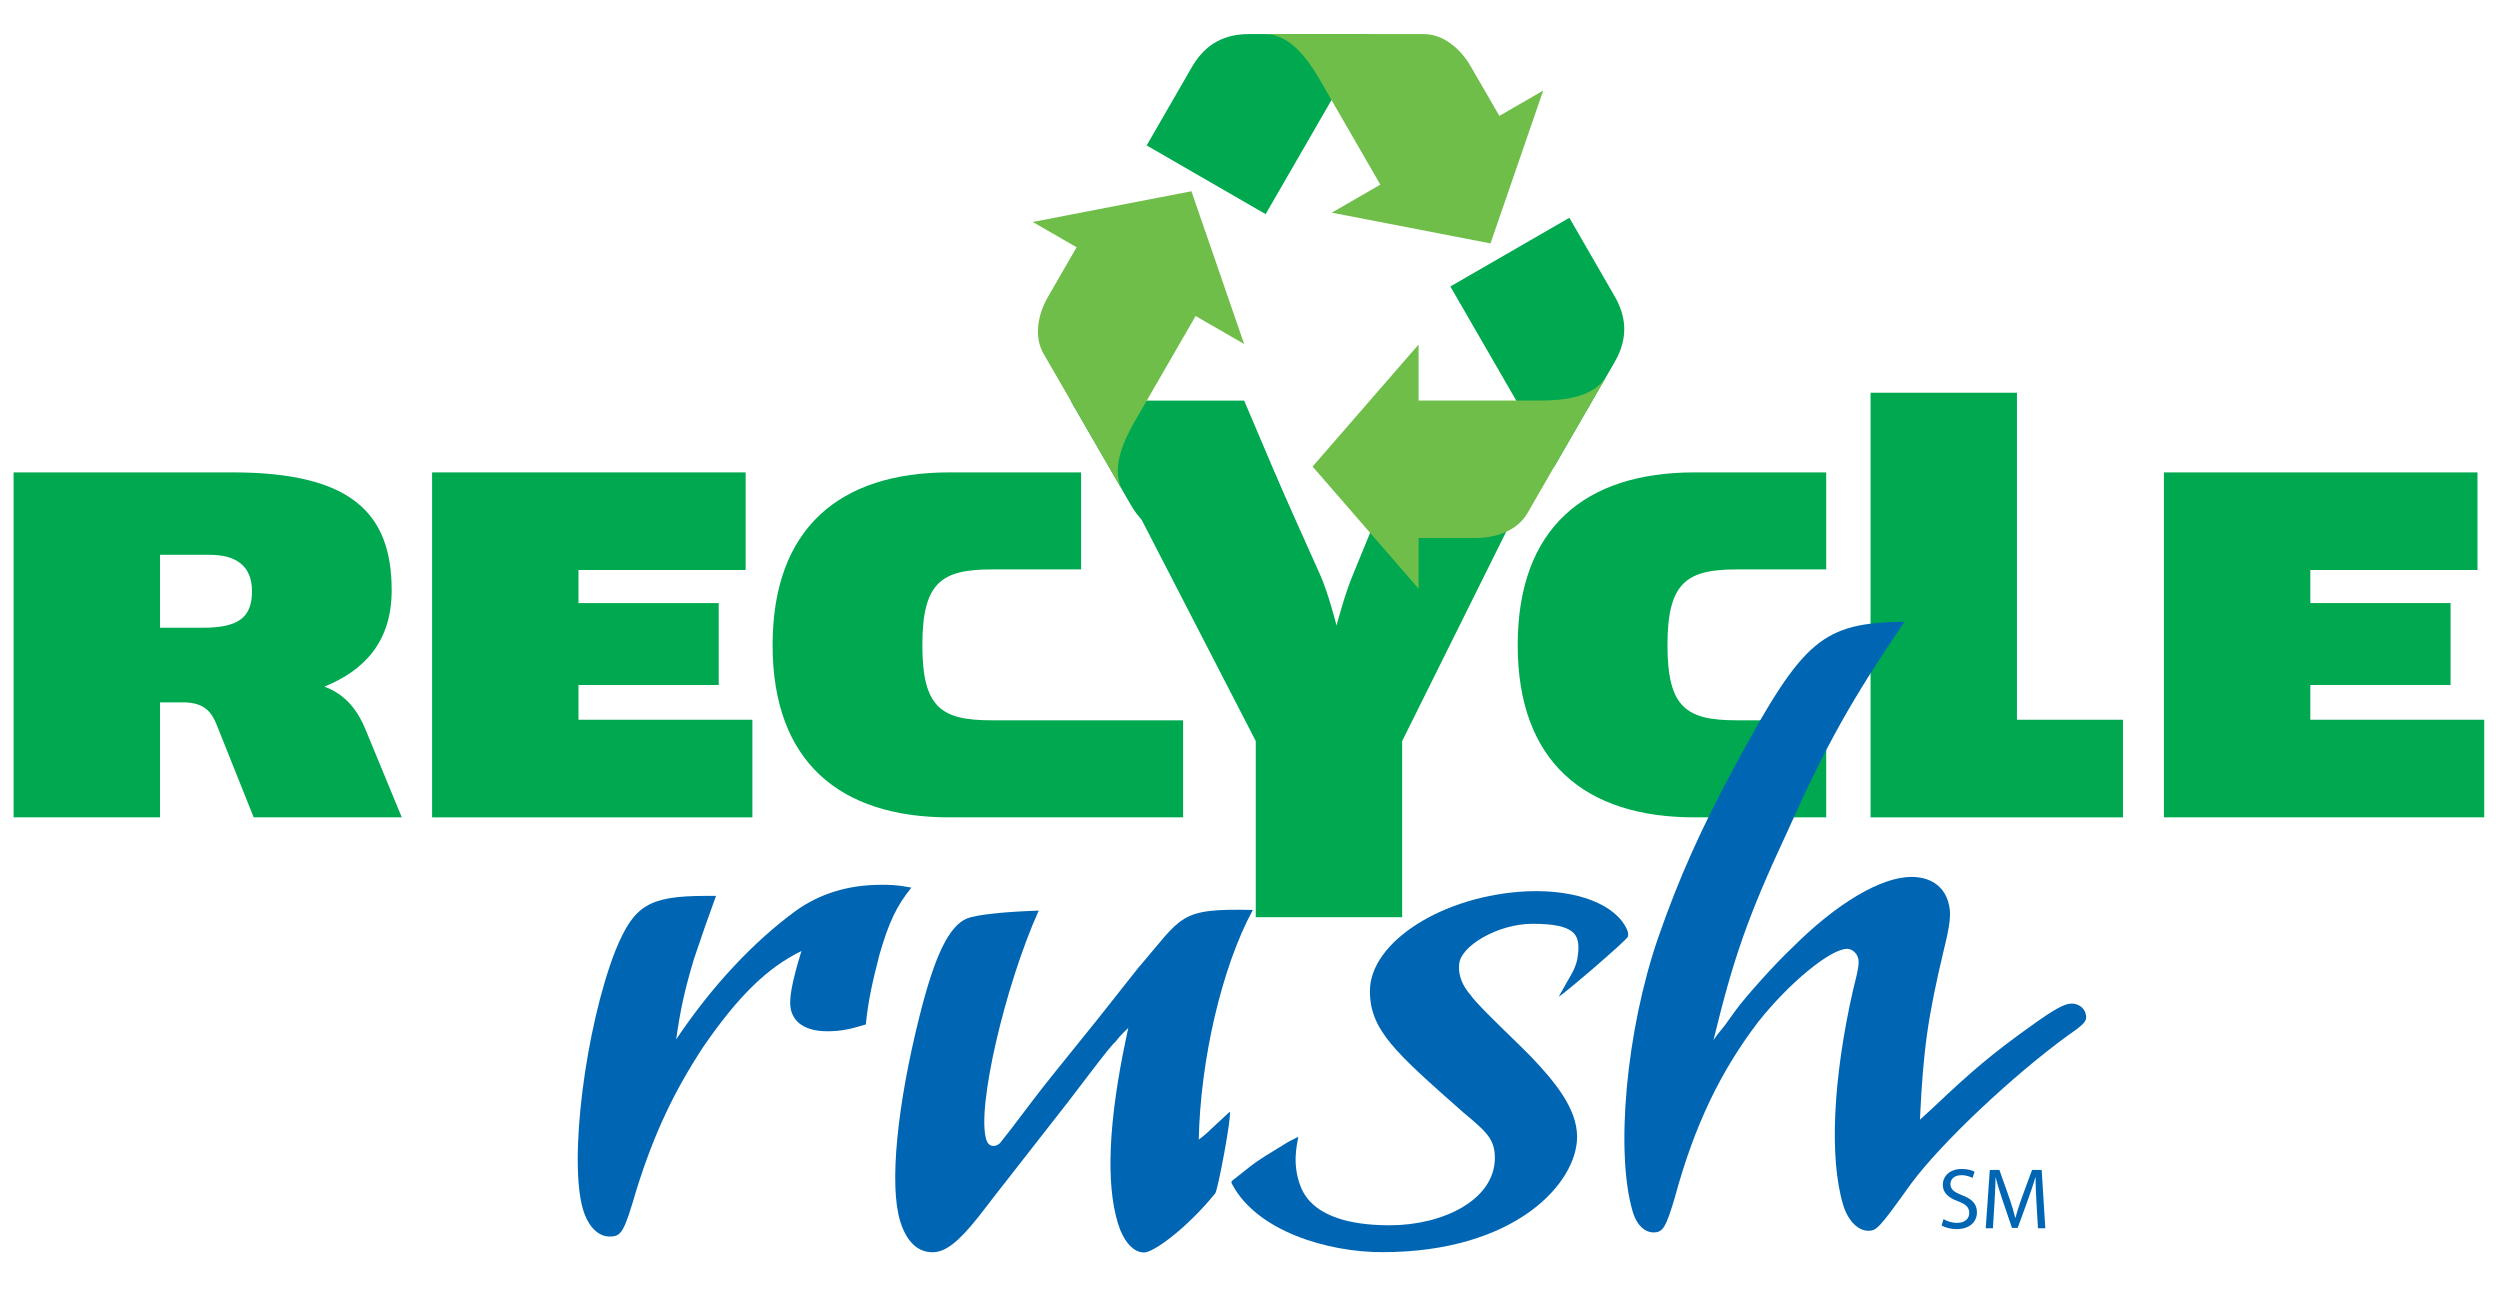 <?xml version="1.0" encoding="UTF-8" standalone="no"?>
<!DOCTYPE svg PUBLIC "-//W3C//DTD SVG 1.1//EN" "http://www.w3.org/Graphics/SVG/1.1/DTD/svg11.dtd">
<svg width="100%" height="100%" viewBox="0 0 208 108" version="1.1" xmlns="http://www.w3.org/2000/svg" xmlns:xlink="http://www.w3.org/1999/xlink" xml:space="preserve" xmlns:serif="http://www.serif.com/" style="fill-rule:evenodd;clip-rule:evenodd;stroke-linejoin:round;stroke-miterlimit:2;">
    <g id="g3748" transform="matrix(1.25,0,0,-1.25,-527.431,694.637)">
        <g id="Layer-1" serif:id="Layer 1">
            <g id="g37481" serif:id="g3748">
                <g id="g3750">
                    <clipPath id="_clip1">
                        <rect x="422.852" y="472.342" width="164.442" height="81.1"/>
                    </clipPath>
                    <g clip-path="url(#_clip1)">
                        <g id="g3756" transform="matrix(1,0,0,1,435.396,513.926)">
                            <path id="path3758" d="M0,0C2.315,0 3.322,0.598 3.322,2.427C3.322,4.107 2.277,4.854 0.523,4.854L-2.8,4.854L-2.8,0L0,0ZM10.902,-6.832L13.291,-12.619L3.434,-12.619L0.97,-6.458C0.56,-5.413 -0.038,-4.966 -1.307,-4.966L-2.8,-4.966L-2.8,-12.619L-12.545,-12.619L-12.545,10.342L2.016,10.342C9.856,10.342 12.619,7.691 12.619,2.502C12.619,-1.008 10.714,-2.874 8.138,-3.92C9.258,-4.331 10.23,-5.152 10.902,-6.832" style="fill:rgb(0,169,79);fill-rule:nonzero;"/>
                        </g>
                        <g id="g3760" transform="matrix(1,0,0,1,450.705,524.267)">
                            <path id="path3762" d="M0,0L20.87,0L20.87,-6.496L9.744,-6.496L9.744,-8.699L19.078,-8.699L19.078,-14.15L9.744,-14.15L9.744,-16.464L21.319,-16.464L21.319,-22.961L0,-22.961L0,0Z" style="fill:rgb(0,169,79);fill-rule:nonzero;"/>
                        </g>
                        <g id="g3764" transform="matrix(1,0,0,1,473.369,512.768)">
                            <path id="path3766" d="M0,0C0,7.802 4.48,11.499 11.761,11.499L20.534,11.499L20.534,5.041L14.598,5.041C11.238,5.041 9.968,4.182 9.968,0C9.968,-4.182 11.238,-5.002 14.598,-5.002L27.323,-5.002L27.323,-11.462L11.761,-11.462C4.48,-11.462 0,-7.766 0,0" style="fill:rgb(0,169,79);fill-rule:nonzero;"/>
                        </g>
                        <g id="g3768" transform="matrix(1,0,0,1,496.306,524.267)">
                            <path id="path3770" d="M0,0L10.454,0L13.515,-6.832C14.076,-8.102 14.598,-10.193 14.598,-10.193C14.598,-10.193 15.158,-8.064 15.681,-6.832L18.482,0L27.852,0L18.966,-17.882L18.966,-29.606L9.222,-29.606L9.222,-17.882L0,0Z" style="fill:rgb(0,169,79);fill-rule:nonzero;"/>
                        </g>
                        <g id="g3772" transform="matrix(1,0,0,1,522.963,512.768)">
                            <path id="path3774" d="M0,0C0,7.802 4.481,11.499 11.761,11.499L20.534,11.499L20.534,5.041L14.598,5.041C11.238,5.041 9.969,4.182 9.969,0C9.969,-4.182 11.238,-5.002 14.598,-5.002L20.534,-5.002L20.534,-11.462L11.761,-11.462C4.481,-11.462 0,-7.766 0,0" style="fill:rgb(0,169,79);fill-rule:nonzero;"/>
                        </g>
                        <g id="g3776" transform="matrix(1,0,0,1,546.449,529.569)">
                            <path id="path3778" d="M0,0L9.744,0L9.744,-21.766L16.801,-21.766L16.801,-28.263L0,-28.263L0,0Z" style="fill:rgb(0,169,79);fill-rule:nonzero;"/>
                        </g>
                        <g id="g3780" transform="matrix(1,0,0,1,565.976,524.267)">
                            <path id="path3782" d="M0,0L20.87,0L20.87,-6.496L9.744,-6.496L9.744,-8.699L19.078,-8.699L19.078,-14.15L9.744,-14.15L9.744,-16.464L21.318,-16.464L21.318,-22.961L0,-22.961L0,0Z" style="fill:rgb(0,169,79);fill-rule:nonzero;"/>
                        </g>
                        <g id="g3784" transform="matrix(1,0,0,1,468.133,491.878)">
                            <path id="path3786" d="M0,0C-0.666,-2.23 -0.908,-3.439 -1.183,-5.35C1.21,-1.778 3.978,1.158 6.772,3.202C8.374,4.352 10.271,4.932 12.404,4.938C13.013,4.941 13.5,4.942 14.473,4.753C13.498,3.542 12.973,2.458 12.35,0.294C11.873,-1.554 11.589,-2.827 11.442,-4.355C10.381,-4.677 9.81,-4.806 8.897,-4.809C7.618,-4.812 6.752,-4.37 6.482,-3.479C6.27,-2.781 6.513,-1.571 7.156,0.531C4.925,-0.558 2.987,-2.41 0.617,-5.853C-1.341,-8.85 -2.642,-11.59 -3.821,-15.348C-4.658,-18.214 -4.825,-18.47 -5.617,-18.472C-6.346,-18.474 -7.028,-17.84 -7.375,-16.695C-8.358,-13.453 -7.22,-4.541 -5.228,0.556C-4.003,3.55 -3.038,4.189 0.738,4.201C0.982,4.202 1.042,4.202 1.042,4.202C1.165,4.202 1.347,4.202 1.47,4.203C0.938,2.738 0.576,1.719 0,0" style="fill:rgb(0,102,179);fill-rule:nonzero;"/>
                        </g>
                        <g id="g3788" transform="matrix(1,0,0,1,502.831,476.281)">
                            <path id="path3790" d="M0,0C-1.912,-2.358 -4.122,-3.938 -4.729,-3.938C-5.461,-3.942 -6.118,-3.181 -6.483,-1.973C-7.293,0.698 -7.085,4.834 -5.964,10.182L-5.787,11.01C-6.262,10.564 -6.531,10.244 -6.614,10.116C-6.902,9.861 -7.297,9.351 -8.52,7.757C-8.957,7.182 -9.35,6.672 -9.785,6.098L-13.474,1.378C-14.222,0.42 -14.926,-0.472 -15.755,-1.557C-17.124,-3.279 -17.967,-3.918 -18.819,-3.92C-19.794,-3.923 -20.554,-3.226 -20.978,-1.828C-21.691,0.524 -21.201,5.743 -19.682,11.794C-18.662,15.869 -17.718,17.782 -16.532,18.294C-15.878,18.55 -13.987,18.748 -11.751,18.818C-14.006,13.784 -15.882,5.698 -15.246,3.599C-15.15,3.282 -14.989,3.154 -14.745,3.155C-14.625,3.155 -14.399,3.221 -14.274,3.411L-13.57,4.305C-12.657,5.516 -11.745,6.728 -10.771,7.94L-7.89,11.514L-5.114,15.022C-2.134,18.468 -2.472,18.974 2.501,18.862C0.43,15.039 -0.99,8.862 -1.096,3.581C-0.643,3.901 -0.416,4.155 -0.273,4.282L0.965,5.432C1.12,5.23 0.176,0.215 0,0" style="fill:rgb(0,102,179);fill-rule:nonzero;"/>
                        </g>
                        <g id="g3792" transform="matrix(1,0,0,1,540.888,500.306)">
                            <path id="path3794" d="M0,0C-2.586,-5.545 -3.566,-8.348 -4.892,-13.824C-4.559,-13.314 -4.229,-12.994 -4.062,-12.739L-3.419,-11.846C-2.774,-10.954 -0.77,-8.719 0.323,-7.698C3.316,-4.698 6.266,-2.97 8.278,-2.964C9.495,-2.961 10.399,-3.53 10.727,-4.61C10.958,-5.374 10.867,-6.075 10.43,-7.856C9.386,-12.251 9.067,-14.416 8.848,-19.126L9.754,-18.294C12.312,-15.87 13.672,-14.72 16.176,-12.93C17.778,-11.78 18.455,-11.396 18.942,-11.394C19.37,-11.392 19.75,-11.646 19.865,-12.026C20.021,-12.537 19.834,-12.726 18.726,-13.495C15.029,-16.18 10.286,-20.646 8.251,-23.391C6.153,-26.324 5.969,-26.515 5.42,-26.518C4.749,-26.519 4.069,-25.885 3.742,-24.805C2.797,-21.69 3.066,-16.342 4.398,-10.485C4.79,-8.957 4.816,-8.638 4.718,-8.322C4.623,-8.004 4.302,-7.75 3.998,-7.751C2.901,-7.754 0.164,-9.99 -1.91,-12.605C-4.398,-15.858 -6.161,-19.491 -7.457,-24.267C-8.058,-26.306 -8.266,-26.625 -8.874,-26.626C-9.484,-26.628 -10.003,-26.122 -10.254,-25.294C-11.45,-21.353 -10.708,-13.142 -8.558,-6.963C-7.259,-3.205 -5.742,0.237 -3.356,4.634C1.101,12.858 2.357,13.943 7.82,14.023C4.283,8.796 2.654,5.926 0,0" style="fill:rgb(0,102,179);fill-rule:nonzero;"/>
                        </g>
                        <g id="g3796" transform="matrix(1,0,0,1,497.225,522.082)">
                            <path id="path3798" d="M0,0C0.989,-1.714 2.389,-2.182 3.806,-2.182L11.418,-2.182L7.531,6.964L-4.021,6.962L0,0Z" style="fill:rgb(0,169,79);fill-rule:nonzero;"/>
                        </g>
                        <g id="g3800" transform="matrix(1,0,0,1,501.246,542.98)">
                            <path id="path3802" d="M0,0L-10.561,-2.044L-7.642,-3.729L-9.555,-7.042C-10.239,-8.228 -10.486,-9.698 -9.842,-10.814L-4.562,-19.96C-5.378,-18.55 -4.57,-16.701 -3.772,-15.318L0.279,-8.304L3.509,-10.169L0,0Z" style="fill:rgb(111,190,74);fill-rule:nonzero;"/>
                        </g>
                        <g id="g3804" transform="matrix(1,0,0,1,529.421,531.62)">
                            <path id="path3806" d="M0,0C0.99,1.714 0.694,3.161 -0.015,4.387L-3.02,9.594L-10.941,5.022L-4.02,-6.962L0,0Z" style="fill:rgb(0,169,79);fill-rule:nonzero;"/>
                        </g>
                        <g id="g3808" transform="matrix(1,0,0,1,516.365,532.778)">
                            <path id="path3810" d="M0,0L-7.055,-8.123L0,-16.247L0,-12.877L3.822,-12.877C5.191,-12.877 6.59,-12.357 7.235,-11.242L12.514,-2.095C11.699,-3.506 9.697,-3.73 8.1,-3.73L0,-3.73L0,0Z" style="fill:rgb(111,190,74);fill-rule:nonzero;"/>
                        </g>
                        <g id="g3812" transform="matrix(1,0,0,1,505.064,553.442)">
                            <path id="path3814" d="M0,0C-1.978,0 -3.083,-0.978 -3.792,-2.205L-6.798,-7.412L1.122,-11.985L8.04,0L0,0Z" style="fill:rgb(0,169,79);fill-rule:nonzero;"/>
                        </g>
                        <g id="g3816" transform="matrix(1,0,0,1,506.146,553.442)">
                            <path id="path3818" d="M0,0C1.629,0 2.827,-1.622 3.624,-3.005L7.674,-10.022L4.443,-11.887L15.006,-13.934L18.514,-3.762L15.596,-5.446L13.683,-2.137C12.999,-0.951 11.849,0 10.561,0L0,0Z" style="fill:rgb(111,190,74);fill-rule:nonzero;"/>
                        </g>
                        <g id="g3820" transform="matrix(1,0,0,1,508.361,480.047)">
                            <path id="path3822" d="M0,0C-0.102,-0.585 -0.424,-1.856 0.162,-3.329C0.49,-4.154 1.525,-5.892 6.094,-5.892C9.604,-5.892 13.082,-4.214 13.082,-1.406C13.082,-0.183 12.549,0.32 11.009,1.594L10.941,1.654C6.446,5.623 4.765,7.107 4.765,9.696C4.765,12.986 9.666,16.09 15.253,16.338C18.577,16.469 21.156,15.447 21.886,13.77C21.886,13.77 21.989,13.558 21.943,13.328C21.898,13.098 17.23,9.118 17.347,9.346C17.464,9.575 18.23,10.906 18.23,10.906C18.441,11.314 18.574,11.663 18.624,12.228C18.729,13.399 18.502,14.175 15.586,14.175C13.256,14.175 10.705,12.652 10.705,11.421L10.694,11.31C10.682,10.674 10.936,10.04 11.464,9.434C11.798,8.938 13.215,7.56 14.251,6.554C14.798,6.022 15.271,5.562 15.502,5.316C17.087,3.656 18.555,1.862 18.555,0.002C18.555,-3.097 14.431,-7.682 5.582,-7.682C1.922,-7.682 -2.761,-6.27 -4.398,-3.17L-4.454,-3.062L-4.426,-2.944C-2.704,-1.614 -3.397,-2.004 -0.686,-0.35" style="fill:rgb(0,102,179);fill-rule:nonzero;"/>
                        </g>
                        <g id="g3824" transform="matrix(1,0,0,1,551.305,474.567)">
                            <path id="path3826" d="M0,0C0.224,-0.138 0.553,-0.253 0.899,-0.253C1.411,-0.253 1.712,0.018 1.712,0.41C1.712,0.772 1.505,0.98 0.979,1.182C0.346,1.406 -0.046,1.735 -0.046,2.282C-0.046,2.887 0.455,3.337 1.21,3.337C1.608,3.337 1.896,3.246 2.069,3.147L1.93,2.738C1.803,2.807 1.545,2.922 1.193,2.922C0.662,2.922 0.461,2.605 0.461,2.34C0.461,1.977 0.698,1.798 1.234,1.591C1.89,1.338 2.225,1.02 2.225,0.45C2.225,-0.15 1.78,-0.668 0.864,-0.668C0.49,-0.668 0.081,-0.559 -0.127,-0.42L0,0Z" style="fill:rgb(0,102,179);fill-rule:nonzero;"/>
                        </g>
                        <g id="g3828" transform="matrix(1,0,0,1,557.493,475.662)">
                            <path id="path3830" d="M0,0C-0.029,0.542 -0.064,1.194 -0.058,1.678L-0.075,1.678C-0.208,1.222 -0.37,0.738 -0.565,0.202L-1.251,-1.682L-1.632,-1.682L-2.26,0.167C-2.445,0.715 -2.6,1.216 -2.71,1.678L-2.721,1.678C-2.733,1.194 -2.762,0.542 -2.797,-0.04L-2.9,-1.706L-3.378,-1.706L-3.107,2.179L-2.468,2.179L-1.804,0.3C-1.643,-0.179 -1.51,-0.605 -1.413,-1.009L-1.395,-1.009C-1.298,-0.617 -1.159,-0.19 -0.986,0.3L-0.294,2.179L0.346,2.179L0.587,-1.706L0.098,-1.706L0,0Z" style="fill:rgb(0,102,179);fill-rule:nonzero;"/>
                        </g>
                    </g>
                </g>
            </g>
        </g>
    </g>
</svg>
